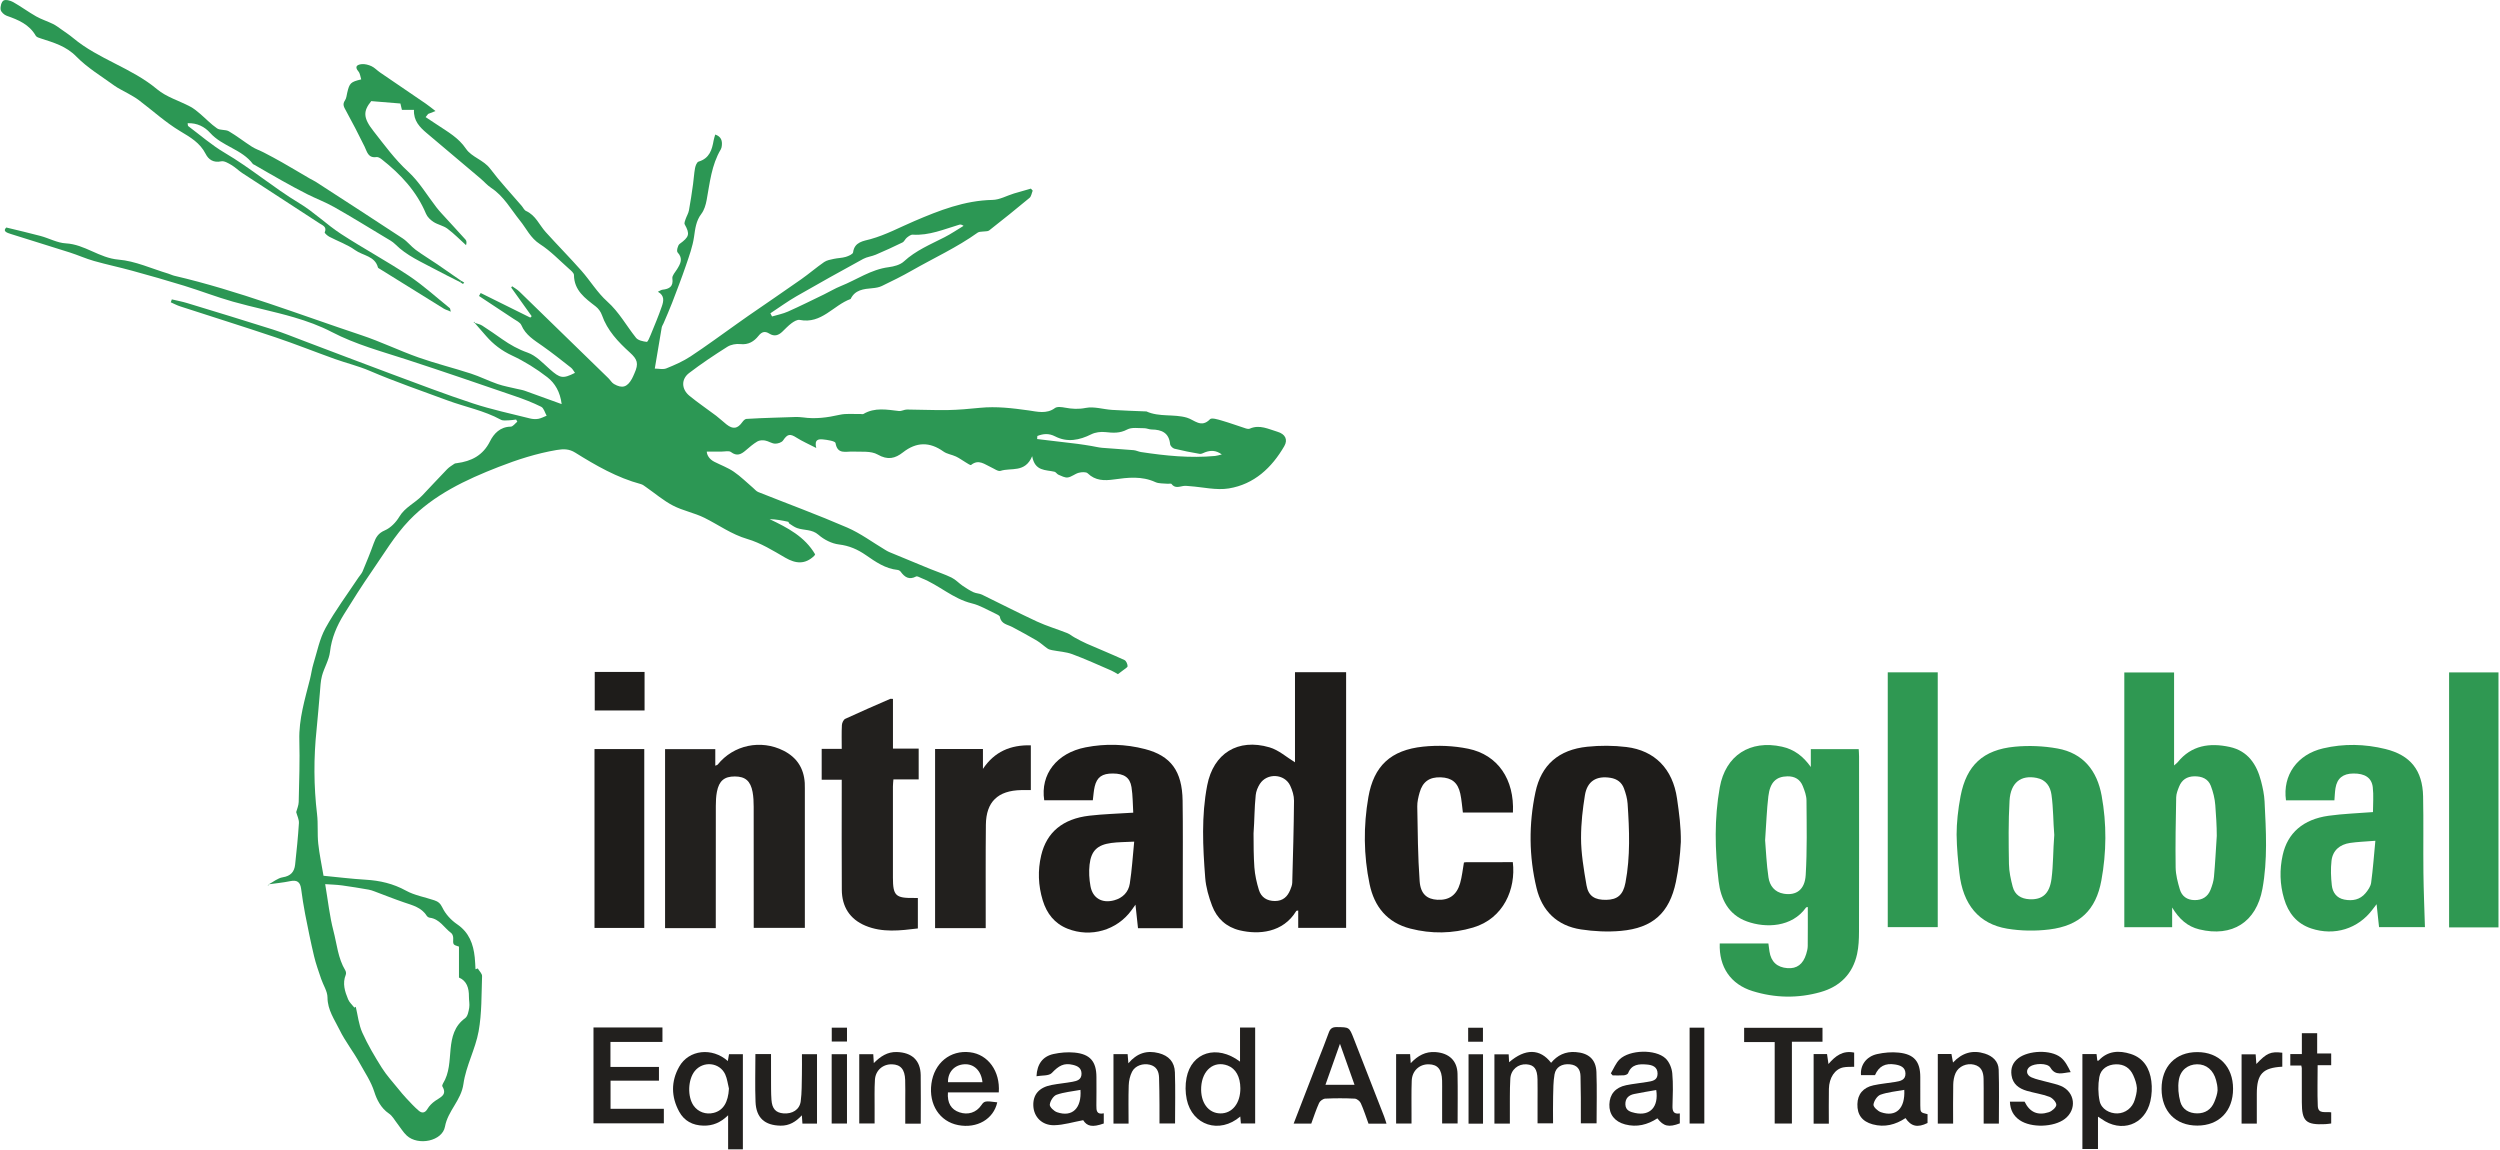 <svg width="926" height="426" viewBox="0 0 926 426" fill="none" xmlns="http://www.w3.org/2000/svg">
<g clip-path="url(#clip0_2474_6146)">
<path d="M384.237 161.485C384.208 161.864 384.183 162.244 384.155 162.62C389.158 163.215 394.163 163.795 399.166 164.412C400.88 164.625 402.584 164.921 404.289 165.196C405.605 165.411 406.904 165.756 408.227 165.869C412.115 166.197 416.016 166.405 419.905 166.741C420.818 166.819 421.691 167.293 422.606 167.434C431.718 168.821 440.86 169.742 450.094 168.886C450.789 168.821 451.466 168.581 452.564 168.327C450.363 166.729 448.434 166.766 446.404 167.504C445.74 167.746 445.011 168.22 444.393 168.116C441.242 167.58 438.098 166.965 435.001 166.197C434.347 166.033 433.476 165.145 433.416 164.521C432.992 160.306 430.295 159.122 426.537 159.083C425.617 159.074 424.702 158.597 423.786 158.607C421.67 158.63 419.207 158.184 417.517 159.085C414.775 160.551 412.256 160.355 409.428 160.047C407.73 159.862 405.733 160.107 404.228 160.856C399.798 163.069 395.324 163.952 390.813 161.633C388.458 160.424 386.437 160.639 384.237 161.485ZM285.349 116.044C285.553 116.434 285.757 116.827 285.963 117.221C287.936 116.629 290.001 116.236 291.867 115.403C296.372 113.396 300.787 111.195 305.226 109.047C307.3 108.044 309.281 106.821 311.416 105.97C317.311 103.621 322.598 99.808 329.144 98.967C331.113 98.71 333.426 98.111 334.798 96.842C339.208 92.768 344.628 90.541 349.84 87.876C352.277 86.627 354.555 85.073 356.905 83.658C356.175 83.127 355.723 83.108 355.316 83.228C349.669 84.907 344.191 87.307 338.066 86.923C337.366 86.879 336.535 87.522 335.905 88.019C335.275 88.516 334.945 89.48 334.269 89.811C331.021 91.404 327.723 92.907 324.393 94.331C322.886 94.976 321.137 95.136 319.718 95.91C311.435 100.444 303.18 105.029 294.997 109.739C291.673 111.655 288.559 113.93 285.349 116.044ZM131.267 373.23C131.435 373.121 131.604 373.014 131.771 372.906C132.548 376.118 132.874 379.524 134.207 382.49C136.239 387.017 138.803 391.34 141.456 395.556C143.208 398.339 145.497 400.795 147.573 403.38C148.504 404.537 149.454 405.686 150.473 406.769C151.987 408.376 153.473 410.029 155.156 411.448C156.298 412.41 157.435 412.283 158.344 410.725C159.01 409.585 160.06 408.567 161.152 407.789C163.061 406.422 165.776 405.613 163.85 402.399C163.714 402.17 163.889 401.656 164.068 401.365C166.518 397.405 166.466 392.919 166.899 388.524C167.335 384.129 168.296 380.018 172.283 377.135C173.241 376.439 173.569 374.638 173.793 373.281C174.015 371.944 173.679 370.525 173.693 369.145C173.726 365.986 172.9 363.311 170.004 362.083C170.004 358.069 170.004 354.333 170.004 350.629C167.724 349.913 167.786 349.915 167.872 347.522C167.895 346.876 167.605 345.952 167.122 345.596C164.505 343.672 162.882 340.38 159.176 339.922C158.764 339.872 158.257 339.531 158.035 339.18C156.07 336.075 152.759 335.307 149.576 334.218C145.903 332.962 142.3 331.506 138.659 330.153C137.965 329.893 137.252 329.641 136.523 329.515C133.256 328.962 129.987 328.394 126.701 327.957C124.677 327.686 122.62 327.643 120.45 327.486C121.513 333.735 122.085 339.349 123.498 344.752C124.789 349.679 125.173 354.921 127.91 359.447C128.167 359.873 128.254 360.604 128.07 361.054C126.764 364.258 127.742 367.26 128.949 370.169C129.422 371.308 130.476 372.214 131.267 373.23ZM99.457 327.599C101.209 326.676 102.877 325.242 104.731 324.947C107.713 324.473 109.026 322.905 109.314 320.246C109.865 315.137 110.4 310.022 110.717 304.896C110.8 303.539 110.06 302.136 109.711 300.804C110.015 299.632 110.609 298.348 110.639 297.054C110.81 289.431 111.081 281.803 110.873 274.187C110.658 266.317 112.952 258.971 114.828 251.508C115.297 249.635 115.523 247.698 116.091 245.858C117.467 241.398 118.359 236.644 120.58 232.618C124.166 226.123 128.662 220.115 132.778 213.903C133.284 213.14 133.967 212.457 134.312 211.632C135.752 208.18 137.183 204.718 138.438 201.198C139.211 199.035 140.097 197.488 142.546 196.446C144.698 195.529 146.687 193.44 147.915 191.385C150.006 187.882 153.715 186.342 156.352 183.577C159.457 180.319 162.499 177.002 165.634 173.772C166.41 172.972 167.422 172.391 168.353 171.749C168.566 171.603 168.891 171.601 169.168 171.564C174.616 170.849 178.883 168.71 181.502 163.457C182.907 160.639 185.247 158.084 189.17 158.033C189.991 158.024 190.798 156.838 191.613 156.193C191.463 155.927 191.316 155.659 191.168 155.393C190.282 155.495 189.398 155.668 188.511 155.682C187.502 155.698 186.309 155.895 185.509 155.458C179.307 152.061 172.329 150.75 165.775 148.323C156.129 144.75 146.404 141.419 136.94 137.359C132.785 135.576 128.324 134.51 124.052 132.98C116.695 130.346 109.437 127.438 102.034 124.945C90.302 120.996 78.485 117.306 66.714 113.473C65.523 113.087 64.406 112.481 63.254 111.977C63.383 111.616 63.514 111.253 63.643 110.892C65.536 111.341 67.461 111.692 69.317 112.257C79.93 115.489 90.544 118.714 101.116 122.067C105 123.297 108.779 124.853 112.595 126.291C123.311 130.335 134.001 134.443 144.738 138.429C154.875 142.193 164.978 146.068 175.247 149.444C182.13 151.707 189.27 153.215 196.31 154.995C197.288 155.243 198.39 155.31 199.377 155.139C200.446 154.949 201.446 154.383 202.476 153.98C201.82 152.843 201.443 151.162 200.457 150.669C197.309 149.097 193.982 147.835 190.642 146.69C177.348 142.133 164.059 137.553 150.695 133.202C141.301 130.145 131.76 127.597 122.917 122.991C118.492 120.684 113.687 118.943 108.879 117.537C101.412 115.352 93.744 113.843 86.254 111.725C80.178 110.005 74.273 107.711 68.236 105.847C61.828 103.871 55.369 102.042 48.9 100.264C44.223 98.976 39.462 97.984 34.798 96.657C31.768 95.797 28.873 94.481 25.869 93.522C18.594 91.198 11.282 88.988 4.006 86.671C2.613 86.227 0.866 85.665 2.333 84.269C6.851 85.379 10.965 86.308 15.035 87.406C18.174 88.252 21.218 89.966 24.369 90.137C31.434 90.521 36.765 95.568 43.907 96.164C50.122 96.682 56.143 99.505 62.245 101.325C63.047 101.563 63.806 101.965 64.617 102.155C88.264 107.676 110.842 116.499 133.799 124.134C141.002 126.531 147.874 129.881 155.036 132.413C161.407 134.663 168.005 136.288 174.439 138.381C177.793 139.47 180.967 141.088 184.303 142.239C186.622 143.039 189.077 143.453 191.472 144.036C192.449 144.274 193.462 144.411 194.405 144.746C198.776 146.295 203.126 147.897 208.037 149.68C207.497 145.18 205.564 141.918 202.721 139.717C198.713 136.614 194.303 133.854 189.701 131.708C185.84 129.907 182.713 127.532 180.014 124.413C178.626 122.811 177.226 121.216 175.832 119.618L175.872 119.59C176.79 119.916 177.81 120.092 178.609 120.603C181.117 122.208 183.558 123.921 185.997 125.63C188.94 127.69 191.947 129.391 195.458 130.621C198.534 131.699 201.07 134.478 203.63 136.744C207.444 140.119 208.446 140.39 212.97 138.11C212.469 137.44 212.107 136.665 211.503 136.191C208.014 133.456 204.542 130.686 200.915 128.136C197.862 125.986 194.685 124.12 193.113 120.439C192.673 119.405 191.207 118.756 190.135 118.037C185.914 115.214 181.662 112.432 177.423 109.632C177.63 109.267 177.839 108.899 178.046 108.532C184.173 111.567 190.299 114.603 196.426 117.639C196.596 117.466 196.766 117.292 196.937 117.119C194.405 113.574 191.87 110.03 189.337 106.486C189.458 106.335 189.578 106.185 189.698 106.035C190.592 106.675 191.584 107.218 192.363 107.975C203.377 118.656 214.361 129.366 225.346 140.078C226.064 140.778 226.588 141.763 227.421 142.242C230.479 143.999 232.315 143.419 234.053 140.323C234.415 139.68 234.681 138.986 234.986 138.311C236.655 134.619 236.1 133.111 233.306 130.577C228.972 126.647 224.947 122.425 222.957 116.712C222.54 115.51 221.655 114.284 220.643 113.5C216.698 110.451 212.657 107.593 212.596 101.873C212.587 101.094 211.504 100.227 210.766 99.57C207.233 96.444 203.931 92.948 199.995 90.421C196.477 88.165 195.012 84.699 192.629 81.749C189.25 77.568 186.642 72.69 181.94 69.596C180.477 68.635 179.308 67.245 177.96 66.105C171.327 60.491 164.671 54.905 158.04 49.289C155.453 47.098 153.135 44.73 153.336 40.686C151.884 40.686 150.47 40.686 148.868 40.686C148.681 39.9 148.482 39.056 148.312 38.339C144.717 38.044 141.215 37.757 137.506 37.454C134.518 41.13 134.424 43.588 138.324 48.536C142.392 53.701 146.215 59.019 151.176 63.56C155.291 67.326 158.21 72.364 161.675 76.829C162.285 77.617 162.943 78.375 163.618 79.113C166.556 82.331 169.527 85.52 172.436 88.761C172.813 89.182 172.905 89.85 172.622 90.807C170.339 88.752 168.179 86.535 165.726 84.699C164.241 83.587 162.188 83.242 160.604 82.227C159.462 81.494 158.294 80.382 157.79 79.173C154.33 70.882 148.434 64.565 141.478 59.077C140.913 58.63 140.096 58.087 139.484 58.175C136.33 58.63 136.001 56.27 135.036 54.29C132.843 49.786 130.509 45.347 128.114 40.943C127.423 39.671 126.756 38.668 127.765 37.209C128.313 36.42 128.392 35.299 128.622 34.312C129.449 30.779 129.881 30.333 133.792 29.41C133.459 28.4 133.389 27.202 132.761 26.469C131.12 24.55 132.463 23.919 133.964 23.764C135.15 23.644 136.505 24.002 137.607 24.518C138.763 25.059 139.676 26.088 140.75 26.823C146.407 30.698 152.088 34.541 157.744 38.416C158.846 39.172 159.875 40.032 161.315 41.13C160.006 41.643 159.297 41.921 158.586 42.198C158.275 42.591 157.964 42.984 157.653 43.377C159.117 44.344 160.585 45.306 162.043 46.281C165.873 48.843 169.842 51.017 172.599 55.102C174.701 58.216 179.084 59.201 181.559 62.484C185.175 67.284 189.324 71.689 193.243 76.267C193.783 76.898 194.169 77.841 194.853 78.146C198.426 79.749 199.743 83.312 202.12 85.947C206.46 90.761 211.022 95.376 215.316 100.227C218.628 103.968 221.252 108.398 224.941 111.692C229.352 115.63 232.016 120.677 235.587 125.126C236.367 126.094 238.167 126.464 239.556 126.631C239.933 126.675 240.616 125.001 241.003 124.053C242.433 120.552 243.917 117.063 245.14 113.489C245.776 111.628 246.294 109.517 243.681 108.067C244.402 107.732 244.856 107.371 245.348 107.316C247.919 107.031 249.473 106.176 249.045 103.105C248.902 102.076 250.096 100.828 250.77 99.734C252.044 97.677 253.107 95.769 250.967 93.471C250.536 93.006 251.028 90.861 251.732 90.35C255.282 87.776 255.63 86.722 253.617 83.099C253.369 82.65 253.722 81.811 253.931 81.196C254.31 80.086 254.975 79.043 255.188 77.911C255.785 74.699 256.244 71.462 256.705 68.225C256.988 66.228 257.075 64.2 257.452 62.221C257.618 61.356 258.124 60.045 258.756 59.86C262.78 58.663 263.726 55.507 264.326 52.025C264.45 51.322 264.698 50.64 264.92 49.835C267.114 50.58 267.584 52.103 267.357 53.999C267.304 54.45 267.212 54.938 266.985 55.322C263.534 61.13 262.923 67.689 261.739 74.114C261.411 75.892 260.842 77.823 259.772 79.231C257.787 81.839 257.513 84.699 257.068 87.755C256.55 91.328 255.272 94.814 254.095 98.261C252.496 102.943 250.714 107.568 248.939 112.192C247.958 114.749 246.832 117.251 245.767 119.775C245.552 120.286 245.191 120.765 245.1 121.29C244.252 126.164 243.449 131.042 242.534 136.529C244.044 136.529 245.612 136.933 246.811 136.448C249.897 135.202 253.008 133.842 255.771 132.022C261.65 128.145 267.313 123.946 273.063 119.882C274.432 118.915 275.788 117.935 277.167 116.982C283.722 112.458 290.313 107.979 296.826 103.401C299.701 101.378 302.368 99.066 305.259 97.069C306.254 96.382 307.623 96.155 308.857 95.885C310.309 95.566 311.852 95.577 313.266 95.152C314.289 94.844 315.897 94.148 315.984 93.471C316.485 89.55 319.889 89.291 322.457 88.574C328.17 86.976 333.29 84.195 338.665 81.897C347.866 77.959 357.259 74.246 367.63 74.049C370.292 73.999 372.917 72.473 375.572 71.666C377.653 71.032 379.753 70.461 381.844 69.862C382.066 70.112 382.291 70.364 382.513 70.616C382.132 71.527 382.003 72.739 381.324 73.305C376.41 77.411 371.402 81.406 366.364 85.367C365.877 85.749 364.99 85.628 364.29 85.746C363.573 85.867 362.693 85.765 362.166 86.142C354.475 91.647 345.86 95.579 337.68 100.25C334.091 102.301 330.366 104.13 326.639 105.931C325.578 106.444 324.309 106.643 323.113 106.749C319.875 107.036 316.698 107.341 315.073 110.747C308.682 113.043 304.318 120.106 296.215 118.499C295.325 118.323 294.084 119.066 293.237 119.685C291.966 120.61 290.896 121.801 289.746 122.887C288.313 124.242 286.799 124.726 284.961 123.574C283.395 122.594 282.226 122.793 280.936 124.416C279.335 126.434 277.23 127.791 274.229 127.451C272.665 127.276 270.726 127.62 269.42 128.446C264.571 131.507 259.786 134.7 255.237 138.173C252.259 140.443 252.383 144.138 255.338 146.577C258.51 149.194 261.952 151.49 265.239 153.978C266.571 154.986 267.774 156.161 269.088 157.194C271.532 159.118 273.203 158.819 274.99 156.304C275.341 155.811 275.94 155.201 276.462 155.164C279.759 154.935 283.064 154.85 286.368 154.722C287.99 154.66 289.615 154.591 291.238 154.567C293.286 154.54 295.37 154.315 297.376 154.602C302.012 155.27 306.458 154.667 310.981 153.645C313.453 153.085 316.134 153.414 318.723 153.347C319.091 153.337 319.547 153.495 319.816 153.333C324.028 150.831 328.493 151.731 332.96 152.237C333.922 152.348 334.955 151.682 335.954 151.689C340.983 151.712 346.012 151.978 351.036 151.888C355.023 151.818 359.013 151.448 362.986 151.055C369.091 150.45 375.038 151.187 381.097 152.031C383.988 152.433 387.65 153.467 390.745 151.148C391.574 150.526 393.278 150.776 394.512 151.002C397.08 151.476 399.44 151.633 402.163 151.092C405.228 150.484 408.62 151.61 411.879 151.823C416.037 152.094 420.204 152.205 424.367 152.385C424.46 152.39 424.568 152.362 424.645 152.396C429.424 154.565 434.745 153.27 439.645 154.709C442.401 155.518 444.92 158.69 448.195 155.275C448.799 154.646 451.089 155.361 452.508 155.772C455.558 156.655 458.541 157.756 461.566 158.729C461.983 158.863 462.545 158.935 462.919 158.771C466.571 157.148 469.865 158.953 473.169 159.922C476.053 160.768 477.107 162.822 475.704 165.245C471.078 173.235 464.56 179.376 455.151 180.914C450.516 181.674 445.541 180.414 440.72 180.077C439.901 180.021 439.053 179.882 438.259 180.019C436.703 180.287 435.176 180.932 433.926 179.263C433.727 178.999 432.889 179.233 432.353 179.175C430.878 179.015 429.244 179.168 427.963 178.581C422.92 176.264 417.772 176.865 412.574 177.593C409.058 178.088 405.722 178.079 402.884 175.318C402.278 174.729 400.625 174.842 399.583 175.113C398.167 175.485 396.921 176.643 395.512 176.851C394.425 177.011 393.171 176.292 392.044 175.834C391.497 175.61 391.129 174.863 390.59 174.736C387.325 173.963 383.312 174.629 382.319 168.969C379.688 175.277 374.467 173.131 370.599 174.403C369.686 174.703 368.27 173.605 367.113 173.09C364.737 172.033 362.522 169.931 359.68 172.227C359.446 172.417 358.373 171.658 357.727 171.279C356.51 170.567 355.372 169.7 354.103 169.101C352.6 168.389 350.781 168.183 349.47 167.249C344.315 163.573 339.412 163.668 334.451 167.561C331.557 169.829 328.835 170.512 325.082 168.359C322.621 166.951 318.992 167.402 315.876 167.272C313.217 167.159 310.199 168.419 309.473 164.084C309.356 163.386 306.458 162.912 304.805 162.757C303.37 162.625 301.504 162.618 302.337 165.936C299.354 164.394 297.107 163.43 295.079 162.133C292.588 160.54 291.68 160.745 290.039 163.155C289.531 163.899 288.063 164.373 287.066 164.327C285.818 164.269 284.628 163.383 283.359 163.164C282.442 163.004 281.264 163.069 280.506 163.527C278.953 164.454 277.56 165.663 276.186 166.849C274.484 168.315 272.929 169.092 270.747 167.436C269.994 166.863 268.458 167.277 267.28 167.268C265.517 167.252 263.754 167.263 261.79 167.263C261.83 168.532 262.698 170.086 264.583 171.043C266.995 172.266 269.591 173.212 271.796 174.72C274.358 176.472 276.579 178.703 278.953 180.724C279.571 181.251 280.122 181.961 280.843 182.248C291.825 186.627 302.941 190.703 313.781 195.396C318.763 197.552 323.216 200.893 327.912 203.692C328.378 203.971 328.846 204.26 329.345 204.467C334.404 206.572 339.466 208.674 344.539 210.746C347.173 211.821 349.905 212.691 352.45 213.935C353.965 214.675 355.166 216.018 356.58 216.987C357.854 217.862 359.176 218.694 360.569 219.354C361.546 219.814 362.758 219.787 363.725 220.257C370.519 223.547 377.218 227.029 384.063 230.201C387.678 231.877 391.546 233.014 395.264 234.484C396.282 234.887 397.143 235.652 398.117 236.177C399.567 236.961 401.016 237.751 402.521 238.41C407.175 240.442 411.881 242.36 416.493 244.478C417.13 244.771 417.634 245.941 417.662 246.725C417.678 247.194 416.674 247.721 416.098 248.188C415.466 248.699 414.801 249.169 414.066 249.721C413.417 249.356 412.563 248.773 411.628 248.371C406.827 246.299 402.065 244.115 397.162 242.302C394.812 241.432 392.18 241.317 389.682 240.82C389.097 240.704 388.467 240.54 387.992 240.209C386.615 239.254 385.388 238.073 383.953 237.22C381.027 235.486 378.011 233.9 375.017 232.279C373.233 231.312 370.819 231.189 370.363 228.505C370.278 228.001 369.295 227.553 368.644 227.252C365.788 225.936 363.016 224.226 360.005 223.497C352.982 221.797 347.815 216.692 341.301 214.136C340.646 213.879 339.756 213.305 339.328 213.531C336.739 214.901 335.093 213.795 333.627 211.779C333.386 211.447 332.894 211.143 332.492 211.102C327.903 210.638 324.314 208.099 320.713 205.609C317.695 203.52 314.563 202.127 310.747 201.669C308.087 201.349 305.214 199.885 303.182 198.102C300.722 195.945 297.823 196.525 295.229 195.591C294.211 195.225 293.307 194.534 292.382 193.942C292.172 193.808 292.13 193.309 291.945 193.267C289.702 192.777 287.445 192.342 285.059 192.294C291.743 195.461 298.116 198.792 301.925 205.329C301.768 205.589 301.703 205.771 301.579 205.891C298.205 209.116 294.775 208.84 290.87 206.575C286.347 203.95 281.751 201.088 276.795 199.638C270.921 197.92 266.213 194.428 260.943 191.81C257.22 189.958 252.947 189.175 249.269 187.265C245.711 185.413 242.602 182.724 239.284 180.419C238.694 180.007 238.097 179.506 237.425 179.325C228.559 176.946 220.728 172.442 213.06 167.652C210.806 166.243 208.747 166.248 206.183 166.68C198.735 167.941 191.585 170.257 184.652 172.962C172.552 177.681 160.67 183.272 151.595 192.712C146.195 198.33 142.136 205.233 137.668 211.688C134.086 216.864 130.72 222.185 127.406 227.532C124.762 231.8 122.822 236.288 122.232 241.42C121.884 244.45 120.088 247.294 119.269 250.306C118.71 252.36 118.674 254.558 118.473 256.699C118.052 261.193 117.741 265.695 117.267 270.178C116.159 280.671 116.197 291.137 117.442 301.622C117.865 305.185 117.495 308.838 117.873 312.41C118.296 316.413 119.156 320.373 119.83 324.383C125.071 324.886 130.226 325.541 135.402 325.844C140.713 326.154 145.622 327.282 150.362 329.89C153.555 331.652 157.379 332.288 160.903 333.481C162.26 333.94 163.112 334.595 163.869 336.183C165.004 338.565 167.073 340.817 169.297 342.331C173.774 345.384 175.32 349.655 175.845 354.597C176.001 356.062 176.038 357.54 176.13 359.013C176.409 358.911 176.687 358.812 176.965 358.709C177.524 359.658 178.594 360.622 178.561 361.552C178.318 368.379 178.489 375.313 177.281 381.993C176.083 388.617 172.572 394.866 171.657 401.493C170.812 407.599 165.882 411.423 164.82 417.31C163.851 422.678 154.885 424.519 150.659 420.614C149.317 419.374 148.375 417.714 147.229 416.262C146.198 414.953 145.373 413.331 144.047 412.445C141.108 410.482 139.518 407.196 138.674 404.509C137.419 400.515 135.141 397.282 133.233 393.786C130.93 389.574 127.862 385.75 125.766 381.449C123.916 377.658 121.324 374.111 121.305 369.463C121.295 367.165 119.73 364.892 118.953 362.58C118.018 359.794 117.005 357.02 116.329 354.169C115.106 349.013 114.052 343.816 113.034 338.615C112.424 335.492 111.956 332.338 111.529 329.187C111.2 326.751 110.066 325.839 107.524 326.371C104.848 326.933 102.104 327.178 99.39 327.562L99.457 327.599Z" fill="#2C9754"/>
<path d="M653.799 311.241C654.111 314.928 654.298 320.004 655.042 324.997C655.492 328.024 657.276 330.484 660.755 331.044C665.316 331.772 668.504 329.596 668.832 324.108C669.38 314.924 669.188 305.694 669.125 296.485C669.113 294.705 668.432 292.86 667.753 291.167C666.765 288.701 664.817 287.496 662.036 287.554C657.878 287.641 655.628 289.716 655 294.936C654.408 299.877 654.249 304.866 653.799 311.241ZM670.728 284.099C670.728 281.942 670.728 279.787 670.728 277.484C676.743 277.484 682.5 277.484 688.465 277.484C688.514 278.446 688.596 279.337 688.596 280.226C688.606 301.854 688.627 323.478 688.573 345.106C688.566 347.862 688.451 350.682 687.866 353.362C686.262 360.694 681.563 365.424 674.327 367.47C665.941 369.846 657.47 369.678 649.161 367.102C641.007 364.576 636.673 358.149 636.992 349.45C642.927 349.45 648.871 349.45 655.012 349.45C655.141 350.405 655.258 351.399 655.405 352.391C655.984 356.246 658.231 358.324 662.103 358.604C665.559 358.853 667.851 357.159 669.01 353.403C669.307 352.44 669.569 351.425 669.583 350.428C669.642 345.636 669.609 340.842 669.609 335.957C669.382 336.024 669.045 336.02 668.94 336.169C663.74 343.476 654.073 343.829 647.087 341.312C640.178 338.824 637.369 333.035 636.582 326.443C635.198 314.861 634.941 303.193 637.006 291.65C639.129 279.774 648.225 273.979 660.027 276.564C664.59 277.565 667.945 280.159 670.728 284.099Z" fill="#2F9852"/>
<path d="M464.313 308.679C464.514 308.686 464.112 308.673 464.313 308.679C464.313 312.552 464.343 317.419 464.622 321.274C464.828 324.09 465.46 326.924 466.296 329.632C467.139 332.355 469.255 333.744 472.261 333.733C475.221 333.724 476.901 332.108 477.913 329.599C478.252 328.748 478.625 327.837 478.648 326.947C478.927 316.829 479.219 306.709 479.304 296.59C479.318 294.728 478.695 292.73 477.892 291.012C475.806 286.551 469.281 286.209 466.635 290.384C465.867 291.598 465.263 293.075 465.118 294.486C464.603 299.524 464.685 303.628 464.313 308.679ZM498.602 248.974C498.602 280.507 498.602 311.993 498.602 343.691C492.789 343.691 486.957 343.691 480.86 343.691C480.86 341.606 480.86 339.45 480.86 337.261C480.444 337.335 480.2 337.312 480.151 337.4C475.237 345.555 466.158 346.25 459.214 344.598C454.222 343.409 450.739 340.181 448.976 335.536C447.712 332.205 446.681 328.64 446.41 325.118C445.53 313.697 444.951 302.217 447.154 290.874C449.453 279.027 458.511 273.397 470.206 276.81C473.659 277.817 476.609 280.511 479.664 282.357C479.664 271.776 479.664 260.484 479.664 248.974C486.095 248.974 492.285 248.974 498.602 248.974Z" fill="#1E1C1A"/>
<path d="M821.095 309.623C821.252 309.627 820.936 309.618 821.095 309.623C821.095 305.838 820.821 302.025 820.547 298.259C820.372 295.82 819.758 293.334 818.876 291.043C817.874 288.442 815.556 287.496 812.758 287.548C810.003 287.598 808.132 288.882 807.144 291.351C806.634 292.623 806.086 293.991 806.06 295.325C805.892 303.991 805.73 312.661 805.859 321.327C805.899 324.042 806.631 326.802 807.411 329.432C808.158 331.949 810.061 333.369 812.861 333.398C815.711 333.431 817.747 332.182 818.775 329.595C819.379 328.061 819.906 326.427 820.053 324.806C820.508 319.754 820.76 314.684 821.095 309.623ZM786.844 343.435C786.844 312.06 786.844 280.669 786.844 249.093C792.928 249.093 798.959 249.093 805.278 249.093C805.278 260.316 805.278 271.62 805.278 283.524C806.027 282.86 806.367 282.636 806.608 282.336C811.698 276.017 818.515 275.069 825.883 276.669C832.595 278.128 835.871 283.091 837.481 289.27C838.13 291.76 838.678 294.336 838.799 296.893C839.331 307.686 839.972 318.511 838.001 329.232C835.73 341.565 826.803 347.215 814.613 344.24C810.265 343.178 807.205 340.487 804.562 336.137C804.562 338.984 804.562 341.116 804.562 343.435C798.531 343.435 792.774 343.435 786.844 343.435Z" fill="#2F9852"/>
<path d="M265.126 343.787C258.816 343.787 252.673 343.787 246.34 343.787C246.34 321.71 246.34 299.696 246.34 277.484C252.457 277.484 258.582 277.484 264.945 277.484C264.945 279.403 264.945 281.389 264.945 283.618C265.432 283.401 265.699 283.364 265.821 283.216C271.667 275.932 281.825 273.785 290.254 278.065C295.17 280.562 297.731 284.568 298.082 289.988C298.122 290.633 298.115 291.281 298.115 291.928C298.118 309.104 298.118 326.281 298.118 343.69C291.813 343.69 285.616 343.69 279.18 343.69C279.18 342.696 279.18 341.705 279.18 340.71C279.18 326.762 279.194 312.813 279.163 298.866C279.159 297.028 279.095 295.158 278.761 293.359C277.997 289.243 276.028 287.609 272.184 287.599C268.31 287.587 266.329 289.2 265.545 293.285C265.219 294.992 265.144 296.765 265.142 298.51C265.112 312.552 265.126 326.593 265.126 340.634C265.126 341.642 265.126 342.647 265.126 343.787Z" fill="#22201E"/>
<path d="M420.105 311.742C416.776 311.921 414.166 311.889 411.612 312.236C406.454 312.934 404.15 315.132 403.574 320.265C403.282 322.883 403.439 325.631 403.909 328.231C404.722 332.718 408.231 334.684 412.686 333.472C415.882 332.605 417.982 330.411 418.469 327.328C419.267 322.284 419.565 317.162 420.105 311.742ZM438.102 343.807C432.898 343.807 427.305 343.807 421.515 343.807C421.218 341.039 420.93 338.341 420.581 335.093C419.918 336.019 419.525 336.572 419.127 337.123C413.77 344.553 404.029 347.4 395.436 343.996C390.564 342.068 387.715 338.341 386.233 333.504C384.55 327.997 384.339 322.402 385.66 316.811C387.675 308.28 393.645 303.278 403.481 302.132C408.748 301.517 414.075 301.385 419.754 301.013C419.565 297.95 419.607 294.71 419.106 291.549C418.532 287.943 416.341 286.536 412.232 286.507C408.273 286.479 406.309 287.815 405.475 291.334C405.094 292.932 405.019 294.601 404.782 296.414C398.843 296.414 392.81 296.414 386.779 296.414C385.318 286.815 391.377 278.911 402.132 276.809C409.465 275.381 416.863 275.577 424.111 277.46C433.696 279.942 437.873 285.632 438.039 296.543C438.193 306.703 438.093 316.872 438.102 327.033C438.107 332.558 438.102 338.079 438.102 343.807Z" fill="#1E1C1A"/>
<path d="M879.834 311.423C876.036 311.733 873.225 311.811 870.467 312.223C866.651 312.789 864.029 314.998 863.591 318.842C863.254 321.832 863.368 324.921 863.705 327.917C864 330.521 865.426 332.629 868.318 333.202C871.359 333.806 874.157 333.267 876.198 330.819C877.125 329.707 878.083 328.326 878.268 326.964C878.944 321.983 879.305 316.955 879.834 311.423ZM864.665 296.443C858.459 296.443 852.587 296.443 846.729 296.443C845.421 287.162 850.897 279.424 860.484 277.183C868.168 275.383 875.922 275.558 883.556 277.434C892.837 279.715 897.32 285.333 897.519 295.003C897.714 304.424 897.526 313.853 897.634 323.275C897.709 329.915 897.997 336.55 898.196 343.406C892.811 343.406 887.164 343.406 881.201 343.406C880.925 340.828 880.637 338.139 880.29 334.916C879.553 335.88 879.167 336.37 878.792 336.872C873.449 344.039 864.67 346.751 856.106 343.91C850.639 342.098 847.57 338.114 846.018 332.879C844.442 327.557 844.313 322.114 845.512 316.704C847.322 308.533 853.095 303.47 862.511 302.157C867.938 301.4 873.447 301.232 878.947 300.796C878.947 297.764 879.237 294.623 878.872 291.555C878.453 288.038 875.889 286.462 871.687 286.506C867.842 286.545 865.667 288.274 865.068 291.905C864.829 293.342 864.803 294.817 864.665 296.443Z" fill="#2F9852"/>
<path d="M585.618 310.438C585.618 315.89 586.604 321.964 587.648 327.943C588.355 331.986 590.783 333.371 594.938 333.302C599.052 333.235 601.201 331.524 602.072 326.946C603.917 317.247 603.519 307.445 602.863 297.671C602.737 295.772 602.18 293.856 601.522 292.049C600.709 289.823 598.996 288.51 596.537 288.108C591.324 287.255 587.887 289.322 587.044 294.609C586.248 299.605 585.618 304.69 585.618 310.438ZM622.583 311.871C622.316 316.882 621.754 321.846 620.762 326.613C618.357 338.166 612.188 343.745 600.354 344.804C595.484 345.239 590.439 344.994 585.599 344.259C576.738 342.915 571.168 337.403 569.132 328.927C566.31 317.192 566.231 305.255 568.717 293.474C570.869 283.266 577.356 277.692 587.913 276.591C592.7 276.092 597.647 276.108 602.421 276.693C612.952 277.981 619.586 284.82 621.167 295.749C621.946 301.124 622.656 306.399 622.583 311.871Z" fill="#1E1C1A"/>
<path d="M760.905 309.275C760.498 304.632 760.582 299.467 759.868 294.367C759.444 291.34 757.878 288.831 754.38 288.136C748.572 286.982 744.727 289.83 744.336 296.542C743.882 304.355 743.985 312.207 744.116 320.037C744.163 322.856 744.786 325.713 745.507 328.458C746.301 331.477 748.586 332.928 751.742 333.082C756.471 333.316 759.144 331.073 759.877 325.522C760.565 320.32 760.437 315.057 760.905 309.275ZM724.727 309.106C724.727 304.887 725.244 299.833 726.197 294.872C728.391 283.46 734.531 277.727 746.219 276.589C751.444 276.081 756.909 276.307 762.073 277.234C771.681 278.959 776.776 285.532 778.445 294.699C780.351 305.159 780.26 315.702 778.344 326.139C776.336 337.084 770.307 342.885 759.076 344.272C753.954 344.908 748.558 344.828 743.472 343.981C732.954 342.234 727.033 334.994 725.752 323.3C725.272 318.897 724.801 314.449 724.727 309.106Z" fill="#2F9852"/>
<path d="M560.389 300.96C554.14 300.96 548.076 300.96 541.851 300.96C541.54 298.614 541.392 296.239 540.887 293.941C539.988 289.853 537.721 288.07 533.659 287.92C529.487 287.769 526.952 289.524 525.819 293.57C525.348 295.247 524.922 297.021 524.955 298.74C525.126 307.957 525.168 317.186 525.835 326.372C526.182 331.179 528.581 333.065 532.407 333.276C536.71 333.514 539.554 331.571 540.828 327.137C541.535 324.68 541.774 322.09 542.242 319.466C542.516 319.431 542.881 319.353 543.244 319.35C548.95 319.344 554.653 319.345 560.347 319.345C561.531 329.271 556.956 340.184 545.67 343.548C537.986 345.84 530.176 345.951 522.405 343.956C513.769 341.74 509.03 335.789 507.298 327.487C505.069 316.8 504.984 305.971 506.846 295.249C508.85 283.707 515.143 277.805 527.148 276.551C532.634 275.978 538.426 276.225 543.822 277.328C554.842 279.585 560.969 288.727 560.389 300.96Z" fill="#1E1C1A"/>
<path d="M311.78 288.803C309.128 288.803 306.807 288.803 304.352 288.803C304.352 284.991 304.352 281.33 304.352 277.372C306.772 277.372 309.144 277.372 311.78 277.372C311.78 274.242 311.686 271.398 311.839 268.563C311.881 267.752 312.433 266.558 313.091 266.251C318.577 263.699 324.139 261.308 329.686 258.887C329.91 258.79 330.219 258.875 330.753 258.875C330.753 264.968 330.753 271.012 330.753 277.287C334.054 277.287 337.1 277.287 340.279 277.287C340.279 281.176 340.279 284.829 340.279 288.699C337.241 288.699 334.195 288.699 330.919 288.699C330.849 289.679 330.744 290.466 330.741 291.25C330.732 302.526 330.725 313.801 330.739 325.075C330.748 331.782 331.718 332.694 338.57 332.608C338.938 332.603 339.306 332.608 339.977 332.608C339.977 334.506 339.977 336.321 339.977 338.136C339.977 339.974 339.977 341.81 339.977 343.896C333.343 344.7 326.846 345.502 320.583 342.894C314.714 340.448 311.85 335.799 311.806 329.598C311.719 317.119 311.78 304.644 311.78 292.165C311.78 291.16 311.78 290.151 311.78 288.803Z" fill="#22201E"/>
<path d="M925.436 343.5C919.234 343.5 913.274 343.5 907.145 343.5C907.145 312.003 907.145 280.628 907.145 249.063C913.159 249.063 919.195 249.063 925.436 249.063C925.436 280.443 925.436 311.884 925.436 343.5Z" fill="#2F9852"/>
<path d="M717.739 249.026C717.739 280.574 717.739 311.894 717.739 343.414C711.577 343.414 705.474 343.414 699.223 343.414C699.223 311.938 699.223 280.558 699.223 249.026C705.38 249.026 711.423 249.026 717.739 249.026Z" fill="#2F9852"/>
<path d="M365.108 343.787C358.759 343.787 352.625 343.787 346.355 343.787C346.355 321.624 346.355 299.601 346.355 277.432C352.276 277.432 358.043 277.432 364.081 277.432C364.081 279.876 364.081 282.335 364.081 284.794C368.342 278.415 374.291 275.881 381.822 276.064C381.822 281.585 381.822 286.988 381.822 292.646C380.593 292.646 379.408 292.625 378.224 292.65C369.596 292.838 365.258 296.988 365.169 305.503C365.045 317.235 365.12 328.966 365.108 340.698C365.108 341.699 365.108 342.698 365.108 343.787Z" fill="#22201E"/>
<path d="M170.403 104.485C167.336 102.92 164.239 101.41 161.208 99.778C156.065 97.003 150.619 94.71 146.397 90.469C145.369 89.438 143.987 88.726 142.712 87.961C136.432 84.183 130.193 80.333 123.818 76.719C120.612 74.902 117.111 73.596 113.808 71.936C110.653 70.354 107.559 68.646 104.477 66.925C101.017 64.995 97.6 62.988 94.165 61.016C94.003 60.926 93.78 60.882 93.68 60.745C89.628 55.286 82.321 54.218 77.852 49.236C75.812 46.963 73.032 45.502 69.502 45.636C69.591 46.105 69.535 46.577 69.729 46.72C74.195 50.066 78.44 53.786 83.231 56.6C92.854 62.253 101.316 69.522 110.872 75.272C116.328 78.56 120.961 83.156 126.31 86.643C134.54 92.007 143.234 96.682 151.409 102.12C156.768 105.687 161.561 110.083 166.591 114.127C166.761 114.263 166.748 114.624 166.976 115.438C165.833 114.945 164.996 114.702 164.284 114.263C156.393 109.389 148.521 104.485 140.646 99.586C140.41 99.438 140.05 99.29 139.996 99.08C138.887 94.798 134.409 94.714 131.563 92.659C128.682 90.578 125.165 89.367 121.974 87.688C121.274 87.32 120.159 86.319 120.274 86.065C121.192 84.023 119.5 83.485 118.408 82.77C108.874 76.521 99.293 70.343 89.749 64.109C88.35 63.194 87.155 61.964 85.72 61.12C84.565 60.438 83.058 59.518 81.937 59.758C79.079 60.368 77.242 59.115 76.171 57C74.085 52.884 70.521 50.859 66.701 48.563C61.245 45.285 56.471 40.903 51.361 37.047C50.138 36.124 48.758 35.396 47.425 34.619C45.742 33.639 43.921 32.848 42.356 31.715C37.568 28.242 32.367 25.125 28.29 20.957C24.494 17.075 19.902 15.785 15.166 14.256C14.477 14.034 13.55 13.775 13.248 13.248C10.855 9.054 6.809 7.355 2.518 5.857C1.564 5.524 0.383 4.458 0.238 3.579C0.059 2.483 0.508 0.687 1.311 0.204C2.109 -0.275 3.851 0.201 4.88 0.779C7.793 2.416 10.489 4.43 13.398 6.079C15.364 7.193 17.579 7.868 19.616 8.872C20.77 9.438 21.808 10.245 22.866 10.987C24.304 12 25.776 12.978 27.121 14.101C36.509 21.935 48.755 25.151 58.178 33.054C61.625 35.946 66.364 37.315 70.46 39.481C71.735 40.156 72.884 41.102 73.991 42.041C76.147 43.863 78.092 45.964 80.405 47.553C81.554 48.341 83.532 47.906 84.773 48.63C87.733 50.355 90.434 52.505 93.327 54.35C94.681 55.215 96.257 55.726 97.693 56.473C99.985 57.663 102.268 58.877 104.511 60.158C107.946 62.119 111.342 64.151 114.758 66.144C115.481 66.565 116.26 66.895 116.959 67.346C127.714 74.317 138.487 81.263 149.186 88.319C150.936 89.475 152.245 91.262 153.944 92.513C156.545 94.421 159.325 96.09 161.998 97.907C164.966 99.924 167.898 101.99 170.845 104.034C170.699 104.185 170.551 104.335 170.403 104.485Z" fill="#2C9754"/>
<path d="M220.203 343.701C220.203 321.532 220.203 299.573 220.203 277.456C226.341 277.456 232.379 277.456 238.639 277.456C238.639 299.471 238.639 321.484 238.639 343.701C232.607 343.701 226.501 343.701 220.203 343.701Z" fill="#1E1C1A"/>
<path d="M219.828 380.584C228.352 380.584 236.749 380.584 245.371 380.584C245.371 382.258 245.371 383.946 245.371 385.934C239.074 385.934 232.674 385.934 226.11 385.934C226.11 389.134 226.11 392.052 226.11 395.194C232.01 395.194 237.957 395.194 244.077 395.194C244.077 396.933 244.077 398.454 244.077 400.281C238.203 400.281 232.276 400.281 226.146 400.281C226.146 403.844 226.146 407.125 226.146 410.697C232.604 410.697 239.174 410.697 245.889 410.697C245.889 412.601 245.889 414.23 245.889 416.072C237.315 416.072 228.676 416.072 219.828 416.072C219.828 404.408 219.828 392.639 219.828 380.584Z" fill="#22201E"/>
<path d="M574.527 393.664C576.871 390.843 579.811 389.423 583.583 389.682C588.359 390.013 591.145 392.346 591.318 397.095C591.547 403.354 591.374 409.629 591.374 416.091C589.457 416.091 587.654 416.091 585.547 416.091C585.547 412.946 585.559 409.827 585.54 406.708C585.524 404.031 585.467 401.356 585.425 398.678C585.381 396.096 584.208 394.482 581.478 394.221C578.554 393.941 576.274 395.222 575.796 397.954C575.325 400.655 575.339 403.45 575.271 406.207C575.192 409.434 575.253 412.664 575.253 416.088C573.424 416.088 571.697 416.088 569.51 416.088C569.51 413.417 569.51 410.604 569.51 407.788C569.51 405.11 569.55 402.431 569.493 399.753C569.412 395.955 568.255 394.429 565.422 394.227C562.343 394.008 559.623 396.183 559.424 399.53C559.164 403.948 559.291 408.387 559.253 412.817C559.244 413.901 559.253 414.985 559.253 416.174C557.191 416.174 555.449 416.174 553.531 416.174C553.531 407.647 553.531 399.196 553.531 390.533C555.203 390.533 556.914 390.533 558.811 390.533C558.862 391.442 558.916 392.389 558.975 393.451C564.942 388.297 570.446 388.364 574.527 393.664Z" fill="#22201E"/>
<path d="M496.325 386.617C494.422 391.998 492.691 396.872 490.943 401.815C494.667 401.815 498.069 401.815 501.717 401.815C499.926 396.768 498.212 391.933 496.325 386.617ZM485.691 416.189C483.477 416.189 481.449 416.189 479.164 416.189C482.247 408.215 485.263 400.411 488.283 392.606C489.578 389.256 490.95 385.934 492.151 382.551C492.689 381.032 493.429 380.407 495.154 380.433C499.748 380.498 499.752 380.401 501.415 384.657C505.168 394.266 508.918 403.875 512.659 413.491C512.985 414.328 513.224 415.198 513.554 416.201C511.257 416.201 509.218 416.201 506.893 416.201C505.982 413.717 505.154 411.107 504.037 408.622C503.695 407.859 502.597 406.974 501.803 406.937C498.17 406.756 494.515 406.761 490.879 406.932C490.069 406.969 488.932 407.789 488.592 408.536C487.461 411.029 486.628 413.653 485.691 416.189Z" fill="#22201E"/>
<path d="M270.001 403.218C269.556 401.459 269.369 399.579 268.62 397.952C266.55 393.452 260.393 392.87 257.305 396.76C254.774 399.949 254.589 406.268 256.926 409.554C258.59 411.888 261.451 412.917 264.326 412.21C267.889 411.331 269.723 408.305 270.001 403.218ZM275.161 425.713C273.342 425.713 271.668 425.713 269.694 425.713C269.694 421.734 269.694 417.736 269.694 413.098C266.841 415.87 263.951 417.015 260.545 416.936C256.544 416.843 253.437 415.19 251.569 411.756C248.572 406.249 248.49 400.55 251.588 395.084C255.139 388.816 263.738 387.832 269.591 393.008C269.741 392.139 269.87 391.39 270.027 390.484C271.675 390.484 273.323 390.484 275.161 390.484C275.161 402.122 275.161 413.803 275.161 425.713Z" fill="#22201E"/>
<path d="M459.431 403.084C459.403 398.835 457.708 395.795 454.744 394.681C449.677 392.773 445.288 396.34 444.922 402.659C444.595 408.334 447.538 412.363 452.04 412.405C456.432 412.446 459.466 408.62 459.431 403.084ZM459.304 393.224C459.304 388.752 459.304 384.724 459.304 380.607C461.292 380.607 463.027 380.607 464.911 380.607C464.911 392.49 464.911 404.248 464.911 416.141C463.177 416.141 461.533 416.141 459.625 416.141C459.557 415.338 459.485 414.511 459.4 413.552C451.726 420.14 441.57 416.851 439.559 407.172C439.027 404.615 438.999 401.783 439.493 399.219C441.317 389.774 450.715 386.745 459.304 393.224Z" fill="#22201E"/>
<path d="M791.508 403.027C791.389 401.397 790.858 399.834 790.153 398.269C788.954 395.603 786.774 394.137 783.726 394.22C780.72 394.302 778.121 395.901 777.59 398.935C777.08 401.829 777.105 404.983 777.709 407.855C778.325 410.8 781.406 412.495 784.323 412.41C787.224 412.327 789.816 410.37 790.694 407.432C791.087 406.114 791.513 404.687 791.508 403.027ZM771.32 390.433C773.104 390.433 774.75 390.433 776.558 390.433C776.658 391.289 776.754 392.082 776.848 392.885C777.023 392.863 777.267 392.907 777.356 392.81C780.73 389.169 784.951 389.021 789.242 390.389C794.035 391.917 796.263 395.788 796.858 400.449C797.169 402.87 797.045 405.469 796.504 407.852C794.493 416.699 785.712 419.78 778.304 414.393C778.032 414.194 777.74 414.028 777.091 413.612C777.091 417.794 777.091 421.607 777.091 425.598C775.033 425.598 773.235 425.598 771.32 425.598C771.32 413.896 771.32 402.22 771.32 390.433Z" fill="#22201E"/>
<path d="M705.344 403.685C702.315 404.251 699.283 404.494 696.525 405.479C695.31 405.911 694.1 407.794 693.938 409.139C693.837 409.99 695.511 411.551 696.687 411.957C702.28 413.888 705.712 410.605 705.344 403.685ZM713.962 412.688C713.962 413.768 713.962 414.863 713.957 415.964C710.263 417.774 707.88 417.261 705.801 414.142C702.095 416.602 698.058 417.657 693.652 416.459C689.719 415.388 687.891 412.889 687.98 408.975C688.064 405.322 690.084 402.824 693.94 401.994C696.581 401.423 699.292 401.19 701.966 400.755C703.855 400.448 705.862 400.069 705.784 397.581C705.712 395.252 703.883 394.596 701.935 394.284C698.283 393.699 695.928 394.945 694.502 398.228C692.8 398.228 691.054 398.228 689.314 398.228C688.986 394.568 691.246 391.338 695.275 390.432C697.873 389.85 700.681 389.613 703.321 389.893C709.032 390.49 711.256 393.225 711.272 398.888C711.279 402.399 711.253 405.909 711.279 409.421C711.298 412.071 711.333 412.077 713.962 412.688Z" fill="#22201E"/>
<path d="M613.472 403.744C610.745 404.23 608.005 404.656 605.294 405.217C603.257 405.638 601.984 406.829 602.038 409.05C602.096 411.353 603.88 411.869 605.617 412.246C611.22 413.455 614.409 409.982 613.472 403.744ZM596.658 397.555C597.725 395.809 598.491 393.754 599.921 392.378C603.637 388.813 613.165 388.547 616.907 392.022C618.295 393.312 619.229 395.602 619.409 397.525C619.786 401.552 619.599 405.638 619.491 409.696C619.442 411.619 619.934 412.766 622.207 412.41C622.207 413.769 622.207 414.944 622.207 416.093C618.138 417.654 616.176 417.215 613.893 414.23C610.246 416.618 606.278 417.624 601.96 416.486C598.062 415.456 595.997 412.75 596.11 409.078C596.227 405.317 598.325 402.801 602.309 401.964C604.859 401.43 607.476 401.206 610.047 400.764C611.873 400.448 613.95 400.283 613.966 397.71C613.982 395.123 612.014 394.468 610.009 394.302C607.167 394.063 604.325 394.142 603.054 397.511C602.899 397.915 602.054 398.246 601.506 398.29C600.12 398.398 598.72 398.327 597.327 398.327C597.102 398.071 596.88 397.811 596.658 397.555Z" fill="#22201E"/>
<path d="M400.206 403.695C397.128 404.272 394.105 404.516 391.354 405.499C390.165 405.922 388.98 407.818 388.844 409.148C388.755 410.019 390.376 411.573 391.53 411.968C397.153 413.896 400.679 410.535 400.206 403.695ZM408.838 412.366C408.838 413.98 408.838 415.075 408.838 416.139C404.589 417.655 402.634 417.191 401.211 414.916C397.453 415.61 393.986 416.701 390.497 416.779C385.955 416.877 382.935 413.709 382.746 409.642C382.554 405.469 384.829 402.782 389.491 401.883C392.052 401.388 394.667 401.166 397.235 400.694C398.907 400.387 400.609 399.946 400.595 397.696C400.583 395.601 399.181 394.847 397.425 394.422C394.035 393.599 392.15 394.757 389.577 397.445C388.507 398.567 385.92 398.271 383.916 398.639C384.134 394.126 386.229 391.281 390.207 390.408C392.724 389.858 395.421 389.629 397.98 389.872C403.8 390.42 406.115 393.204 406.118 398.975C406.118 402.484 406.164 405.996 406.099 409.501C406.064 411.392 406.235 412.944 408.838 412.366Z" fill="#22201E"/>
<path d="M363.904 400.858C363.467 396.55 360.718 393.947 357.075 394.213C353.47 394.477 351.037 397.156 351.138 400.858C355.312 400.858 359.489 400.858 363.904 400.858ZM369.385 408.303C368.018 414.509 361.914 418.073 354.935 416.742C348.05 415.429 343.953 409.11 344.992 401.401C346.027 393.718 351.962 388.883 359.29 389.755C365.965 390.548 370.523 396.756 369.949 404.613C363.684 404.613 357.387 404.613 351.115 404.613C350.808 408.527 352.29 410.974 355.383 412.009C358.571 413.077 361.608 412.097 363.457 409.408C364.583 407.768 364.874 407.715 369.385 408.303Z" fill="#22201E"/>
<path d="M663.72 385.864C663.72 396.148 663.72 406.078 663.72 416.145C661.524 416.145 659.597 416.145 657.345 416.145C657.345 406.158 657.345 396.154 657.345 385.972C653.4 385.972 649.778 385.972 646.027 385.972C646.027 384.168 646.027 382.539 646.027 380.698C655.666 380.698 665.305 380.698 675.053 380.698C675.053 382.397 675.053 384.035 675.053 385.864C671.408 385.864 667.796 385.864 663.72 385.864Z" fill="#22201E"/>
<path d="M821.39 403.854C821.39 402.259 821.121 401.202 820.844 400.143C819.852 396.354 817.199 394.16 813.779 394.208C810.447 394.253 807.617 396.326 807.029 400.072C806.622 402.684 806.884 405.572 807.6 408.131C808.375 410.91 810.803 412.379 813.823 412.392C816.831 412.407 819.021 410.943 820.163 408.226C820.795 406.728 821.324 405.117 821.39 403.854ZM813.884 416.92C805.826 416.924 800.661 411.62 800.645 403.325C800.631 395.055 805.819 389.7 813.858 389.697C821.891 389.692 827.128 395.062 827.128 403.299C827.128 411.558 821.914 416.917 813.884 416.92Z" fill="#22201E"/>
<path d="M744.469 408.061C746.396 408.061 748.147 408.061 749.91 408.061C751.773 411.913 754.7 413.321 758.89 411.959C760.059 411.578 761.653 410.176 761.66 409.236C761.667 408.211 760.239 406.681 759.096 406.253C756.418 405.247 753.508 404.856 750.741 404.047C747.803 403.189 745.529 401.559 745.063 398.264C744.698 395.673 745.499 393.544 747.622 391.932C751.401 389.065 759.509 388.718 763.264 391.643C764.94 392.951 765.975 395.055 766.984 397.118C764.081 397.351 761.398 398.699 759.457 395.427C758.408 393.659 753.597 393.805 751.848 395.097C750.31 396.235 750.476 398.181 752.457 399.053C754.304 399.865 756.362 400.211 758.326 400.77C760.026 401.252 761.805 401.559 763.407 402.253C768.632 404.528 769.342 410.944 764.835 414.423C760.761 417.564 752.349 417.825 748.102 414.918C745.799 413.341 744.6 411.152 744.469 408.061Z" fill="#22201E"/>
<path d="M723.438 416.174C721.398 416.174 719.654 416.174 717.758 416.174C717.758 407.578 717.758 399.032 717.758 390.406C719.488 390.406 721.066 390.406 722.817 390.406C722.986 391.326 723.157 392.262 723.393 393.564C726.778 389.936 730.676 388.813 735.2 390.255C738.124 391.187 740.212 393.148 740.313 396.186C740.531 402.803 740.381 409.432 740.381 416.171C738.59 416.171 736.85 416.171 734.75 416.171C734.75 413.017 734.755 409.91 734.75 406.805C734.748 404.405 734.771 402.003 734.717 399.605C734.664 397.127 733.956 395.02 731.152 394.345C728.464 393.698 725.467 394.951 724.341 397.478C723.761 398.777 723.508 400.311 723.477 401.746C723.374 406.449 723.438 411.154 723.438 416.174Z" fill="#22201E"/>
<path d="M522.827 416.145C520.82 416.145 519.076 416.145 517.121 416.145C517.121 407.64 517.121 399.12 517.121 390.462C518.844 390.462 520.488 390.462 522.304 390.462C522.375 391.451 522.44 392.418 522.536 393.789C525.158 391.017 527.996 389.419 531.718 389.692C536.703 390.055 539.765 392.85 539.87 397.743C539.997 403.825 539.899 409.913 539.899 416.142C538.021 416.142 536.288 416.142 534.165 416.142C534.165 412.45 534.165 408.702 534.163 404.954C534.163 403.386 534.195 401.814 534.153 400.246C534.046 396.11 532.526 394.277 529.209 394.217C525.748 394.152 523.047 396.612 522.906 400.283C522.742 404.526 522.841 408.777 522.827 413.025C522.824 414.017 522.827 415.009 522.827 416.145Z" fill="#22201E"/>
<path d="M341.045 416.217C339.097 416.217 337.424 416.217 335.309 416.217C335.309 413.426 335.312 410.61 335.307 407.789C335.305 405.205 335.368 402.614 335.277 400.029C335.141 396.081 333.596 394.307 330.386 394.218C327.026 394.125 324.287 396.456 324.072 399.955C323.854 403.454 323.973 406.971 323.955 410.481C323.943 412.31 323.952 414.139 323.952 416.126C321.976 416.126 320.237 416.126 318.266 416.126C318.266 407.667 318.266 399.153 318.266 390.483C319.928 390.483 321.569 390.483 323.458 390.483C323.515 391.411 323.573 392.383 323.657 393.76C326.12 391.297 328.691 389.563 332.2 389.669C337.763 389.838 340.945 392.752 341.027 398.22C341.116 404.124 341.045 410.029 341.045 416.217Z" fill="#22201E"/>
<path d="M412.43 390.447C414.232 390.447 415.876 390.447 417.672 390.447C417.758 391.503 417.835 392.452 417.948 393.845C421.115 390.077 424.824 388.942 429.193 390.074C432.871 391.027 435.05 393.32 435.184 397.166C435.399 403.427 435.242 409.699 435.242 416.125C433.365 416.125 431.625 416.125 429.474 416.125C429.474 413.81 429.49 411.454 429.469 409.094C429.438 405.769 429.429 402.442 429.314 399.12C429.232 396.83 428.401 394.976 425.859 394.364C423.361 393.762 420.465 394.703 419.313 396.967C418.547 398.469 418.14 400.287 418.081 401.98C417.92 406.678 418.025 411.387 418.025 416.188C416.075 416.188 414.331 416.188 412.43 416.188C412.43 407.639 412.43 399.173 412.43 390.447Z" fill="#22201E"/>
<path d="M279.801 390.433C281.835 390.433 283.575 390.433 285.586 390.433C285.586 393.568 285.569 396.597 285.593 399.628C285.612 402.211 285.562 404.803 285.747 407.374C285.986 410.719 287.365 412.164 290.186 412.397C293.476 412.666 296.166 411.034 296.582 407.954C297.025 404.683 296.943 401.339 297.025 398.025C297.083 395.554 297.037 393.081 297.037 390.47C298.994 390.47 300.724 390.47 302.62 390.47C302.62 399.02 302.62 407.54 302.62 416.178C300.773 416.178 299.034 416.178 297.217 416.178C297.151 415.209 297.09 414.321 297.008 413.11C294.754 415.529 292.342 417.003 289.116 416.946C283.263 416.835 280.082 414.063 279.85 408.132C279.623 402.335 279.801 396.521 279.801 390.433Z" fill="#22201E"/>
<path d="M852.397 394.665C851.02 394.665 849.74 394.665 848.328 394.665C848.328 393.232 848.328 391.979 848.328 390.427C849.651 390.427 850.992 390.427 852.608 390.427C852.608 387.702 852.608 385.253 852.608 382.7C854.621 382.7 856.365 382.7 858.281 382.7C858.281 385.135 858.281 387.521 858.281 390.203C860.048 390.203 861.668 390.203 863.473 390.203C863.473 391.748 863.473 392.999 863.473 394.554C861.94 394.554 860.317 394.554 858.454 394.554C858.454 399.784 858.302 404.727 858.508 409.655C858.643 412.834 861.479 411.617 863.476 412.013C863.476 413.324 863.476 414.653 863.476 416.137C862.722 416.225 862.008 416.351 861.289 416.385C854.111 416.725 852.61 415.328 852.598 408.327C852.594 404.078 852.594 399.83 852.582 395.585C852.582 395.407 852.516 395.234 852.397 394.665Z" fill="#22201E"/>
<path d="M238.747 248.889C238.747 253.657 238.747 258.313 238.747 263.152C232.663 263.152 226.565 263.152 220.289 263.152C220.289 258.468 220.289 253.747 220.289 248.889C226.431 248.889 232.526 248.889 238.747 248.889Z" fill="#1E1C1A"/>
<path d="M677.403 416.217C675.289 416.217 673.618 416.217 671.766 416.217C671.766 407.606 671.766 399.059 671.766 390.416C673.404 390.416 674.98 390.416 676.734 390.416C676.888 391.5 677.045 392.606 677.263 394.116C679.873 391.045 682.633 389.015 686.782 389.884C686.782 391.554 686.782 393.267 686.782 395.137C685.452 395.202 684.054 395.093 682.734 395.364C679.648 395.997 677.506 399.197 677.424 403.301C677.338 407.532 677.403 411.766 677.403 416.217Z" fill="#22201E"/>
<path d="M835.921 416.188C833.917 416.188 832.173 416.188 830.281 416.188C830.281 407.637 830.281 399.189 830.281 390.532C831.911 390.532 833.608 390.532 835.495 390.532C835.577 391.684 835.659 392.81 835.753 394.107C839.576 390.047 841.077 389.404 845.363 389.927C845.363 391.645 845.363 393.379 845.363 395.106C838.099 395.497 835.933 397.811 835.921 405.118C835.917 408.792 835.921 412.461 835.921 416.188Z" fill="#22201E"/>
<path d="M631.28 380.643C631.28 392.624 631.28 404.319 631.28 416.145C629.435 416.145 627.71 416.145 625.832 416.145C625.832 404.311 625.832 392.548 625.832 380.643C627.635 380.643 629.363 380.643 631.28 380.643Z" fill="#1E1C1A"/>
<path d="M313.721 416.145C311.67 416.145 309.926 416.145 308.051 416.145C308.051 407.551 308.051 399.098 308.051 390.485C309.961 390.485 311.769 390.485 313.721 390.485C313.721 399.063 313.721 407.516 313.721 416.145Z" fill="#22201E"/>
<path d="M549.308 416.217C547.512 416.217 545.841 416.217 543.949 416.217C543.949 407.706 543.949 399.189 543.949 390.498C545.618 390.498 547.349 390.498 549.308 390.498C549.308 398.931 549.308 407.438 549.308 416.217Z" fill="#22201E"/>
<path d="M308.082 380.639C309.992 380.639 311.79 380.639 313.727 380.639C313.727 382.41 313.727 384.027 313.727 385.789C311.896 385.789 310.074 385.789 308.082 385.789C308.082 384.107 308.082 382.441 308.082 380.639Z" fill="#22201E"/>
<path d="M549.285 385.848C547.396 385.848 545.643 385.848 543.805 385.848C543.805 384.111 543.805 382.474 543.805 380.662C545.586 380.662 547.319 380.662 549.285 380.662C549.285 382.273 549.285 383.957 549.285 385.848Z" fill="#22201E"/>
<path d="M170.836 104.026C171.205 104.236 171.574 104.449 171.944 104.659C171.793 104.833 171.642 105.006 171.491 105.18C171.126 104.946 170.76 104.71 170.395 104.477C170.542 104.327 170.69 104.176 170.836 104.026Z" fill="#2C9754"/>
<path d="M175.822 119.627C175.686 119.539 175.55 119.451 175.414 119.363C175.53 119.306 175.646 119.245 175.762 119.188C175.794 119.324 175.825 119.463 175.858 119.599C175.861 119.599 175.822 119.627 175.822 119.627Z" fill="#2C9754"/>
<path d="M99.392 327.561C99.427 327.684 99.463 327.811 99.498 327.936C99.384 327.931 99.271 327.924 99.156 327.917C99.258 327.811 99.358 327.704 99.46 327.598C99.458 327.598 99.392 327.561 99.392 327.561Z" fill="#2C9754"/>
</g>
<defs>
<clipPath id="clip0_2474_6146">
<rect width="925.448" height="426" fill="white"/>
</clipPath>
</defs>
</svg>
